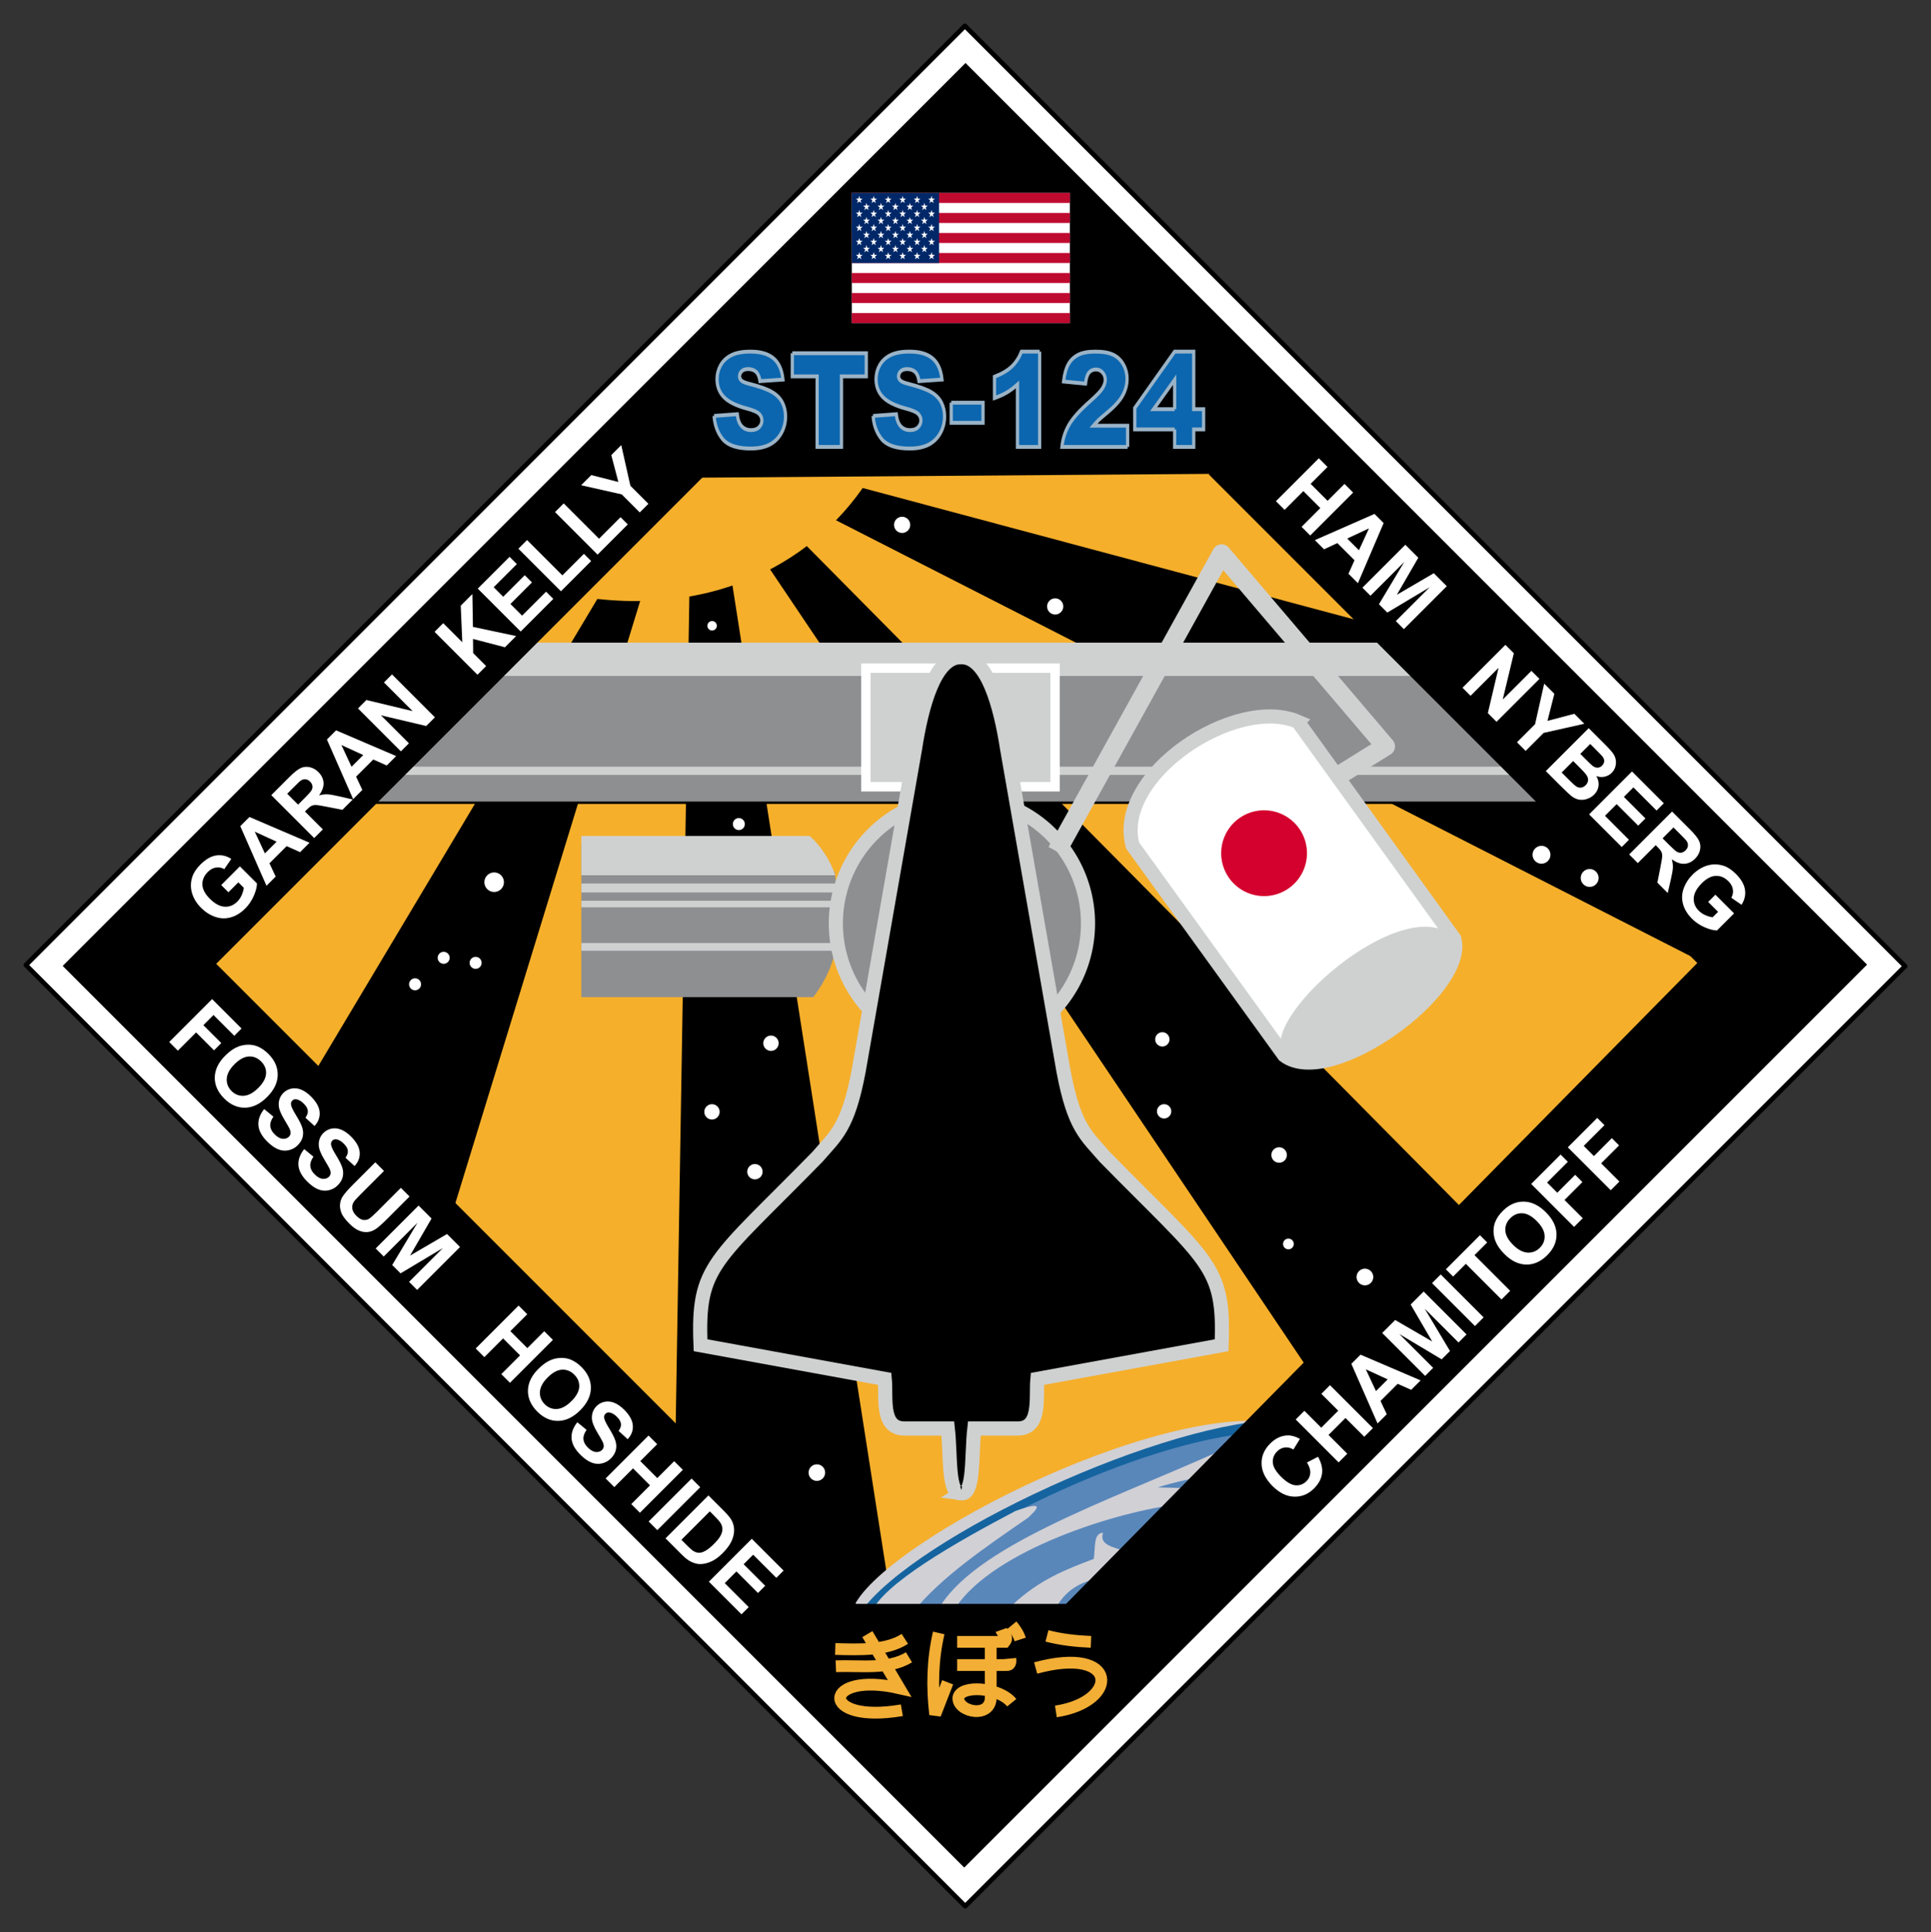 <?xml version="1.0" encoding="UTF-8"?>
<svg version="1.0" viewBox="0 0 820.02 820.4" xmlns="http://www.w3.org/2000/svg" xmlns:xlink="http://www.w3.org/1999/xlink">
<rect x="0" y="0" width="820.02" height="820.4" fill="#333333" stroke="none"/>
<defs>
<rect id="a" width="1235" height="50" fill="#bf0a30"/>
<g id="g">
<use y="-0.216" width="800" height="800" xlink:href="#f"/>
<use width="800" height="800" xlink:href="#f"/>
<use y="0.216" width="800" height="800" xlink:href="#d"/>
</g>
<g id="f">
<use width="800" height="800" xlink:href="#d"/>
<use y="0.054" width="800" height="800" xlink:href="#e"/>
<use y="0.108" width="800" height="800" xlink:href="#d"/>
<use y="0.162" width="800" height="800" xlink:href="#e"/>
</g>
<g id="d">
<use x="-0.063" width="800" height="800" xlink:href="#e"/>
<use x="0.315" width="800" height="800" xlink:href="#b"/>
</g>
<g id="e">
<use x="-0.252" width="800" height="800" xlink:href="#b"/>
<use x="-0.126" width="800" height="800" xlink:href="#b"/>
<use width="800" height="800" xlink:href="#b"/>
<use x="0.126" width="800" height="800" xlink:href="#b"/>
<use x="0.252" width="800" height="800" xlink:href="#b"/>
</g>
<g id="b">
<use transform="rotate(252)" width="800" height="800" xlink:href="#c"/>
<use transform="rotate(-36)" width="800" height="800" xlink:href="#c"/>
<use transform="rotate(36)" width="800" height="800" xlink:href="#c"/>
<use transform="rotate(108)" width="800" height="800" xlink:href="#c"/>
<use transform="scale(-1)" width="800" height="800" xlink:href="#c"/>
</g>
<polygon id="c" transform="scale(.062)" points="0 0.5 0.162 0 -0.162 0 -0.162 0" fill="#fff"/>
</defs>
<path d="m11 409.76 398.76-398.76 399.26 399.26-399.14 399.14-398.88-399.64z" fill="#fff" stroke="#000" stroke-linejoin="round" stroke-width="2"/>
<path d="m69.485 404.06 275.72-267.14 198.57 52.86 214.29 222.86-328.58 315.71-107.14-42.86-252.86-281.43z"/>
<path d="m254.95 252.17-123.74 207.09-59.096-56.07 178.8-159.6 4.041 8.586z" fill="#f5af2b"/>
<path d="m272.63 252.68-82.327 268.2 96.47 94.449 6.061-367.7-20.203 5.051z" fill="#f5af2b"/>
<path d="m310.51 245.1 68.69 439.92 182.84-93.94-240.92-358.1-10.607 12.122z" fill="#f5af2b"/>
<path d="m623.66 515.82-294.96-298 23.234 1.515 376.28 191.93-104.55 104.55z" fill="#f5af2b"/>
<path d="m581.74 264.8-232.34-62.124 177.28-8.081 55.053 70.206z" fill="#f5af2b"/>
<path d="m372.63 197.12c-20.883 38.043-66.304 67.044-130.31 55.558l54.548-59.599 75.761 4.041z" fill="#f5af2b"/>
<path d="m246.87 358.49v64.902h98.49c13.633-17.762 11.201-35.524 9.091-53.286l-107.58-11.61z" fill="#8e8f91"/>
<path d="m656.98 340.85h-501.07l56.786-56.786h391.79l52.5 56.786z" fill="#8e8f91" stroke="#000"/>
<path d="m535.2 606.92c-37.72-2.41-127.02 30.18-172.14 80.36l92.5 1.786 79.643-82.143z" fill="#5987ba"/>
<path d="m528.41 608.71c-51.836 6.145-130.66 45.77-161.43 77.5l-2.5-4.286c57.606-52.308 112.71-67.92 167.5-78.929l-3.571 5.714z" fill="#15649f"/>
<rect x="209.49" y="272.88" width="396.48" height="14.142" fill="#cfd1d1"/>
<path d="m462.03 392.08a53.538 53.538 0 0 1-107.08 0 53.538 53.538 0 1 1 107.08 0z" fill="#8e8f91" stroke="#cfd1d1" stroke-width="6"/>
<path d="m448.77 361.56 70-126.43 69.643 81.786-26.429 16.429" fill="none" stroke="#cfd1d1" stroke-linejoin="round" stroke-width="8"/>
<path d="m647.7 327.28h-491.43" fill="none" stroke="#cfd1d1" stroke-width="3.5"/>
<path d="m551.18 306.47c-26.49-11.413-78.312 22.695-70.206 52.528l64.397 89.146c19.498 14.753 78.125-28.002 72.226-49.497l-66.418-92.176z" fill="#fff" stroke="#cfd1d1" stroke-width="6"/>
<rect x="367.7" y="283.71" width="80.357" height="50.357" fill="#cfd1d1" stroke="#fff" stroke-width="4"/>
<path d="m408.14 634.06c-5.698 0.789-4.338-15.962-5.634-27.5h-18.214c-10.4 0.15-7.803-13.145-8.571-21.071l-78.23-14.28c-1.392-33.936 5.537-34.963 49.643-80 7.791-9.066 12.941-12.233 17.5-36.429l23.929-136.79c2.796-18.164 8.447-39.268 19.563-38.929 11.115-0.34 16.766 20.765 19.563 38.929l23.929 136.79c4.559 24.196 9.709 27.363 17.5 36.429 44.106 45.037 51.035 46.064 49.643 80l-78.214 14.286c-0.768 7.926 1.829 21.222-8.571 21.071h-18.214c-1.296 11.538 0.065 28.289-5.634 27.5z" stroke="#cfd1d1" stroke-width="6"/>
<path d="m545.62 448.65c21.505 12.275 74.621-27.859 71.973-50.508-21.277-21.174-85.897 36.092-71.973 50.508z" fill="#cfd1d1"/>
<g transform="translate(9.485 9.778)" fill="#fff">
<path d="m487.15 431.55a3.03 3.03 0 1 1-6.061 0 3.03 3.03 0 1 1 6.061 0z"/>
<path transform="translate(.758 30.557)" d="m487.15 431.55a3.03 3.03 0 1 1-6.061 0 3.03 3.03 0 1 1 6.061 0z"/>
<path transform="matrix(1.083 0 0 1.083 9.407 13.283)" d="m487.15 431.55a3.03 3.03 0 1 1-6.061 0 3.03 3.03 0 1 1 6.061 0z"/>
<path transform="matrix(.75 0 0 .75 174.57 194.76)" d="m487.15 431.55a3.03 3.03 0 1 1-6.061 0 3.03 3.03 0 1 1 6.061 0z"/>
<path transform="matrix(1.167 0 0 1.167 5.177 28.838)" d="m487.15 431.55a3.03 3.03 0 1 1-6.061 0 3.03 3.03 0 1 1 6.061 0z"/>
<path transform="matrix(1.25 0 0 1.25 39.981 -186.27)" d="m487.15 431.55a3.03 3.03 0 1 1-6.061 0 3.03 3.03 0 1 1 6.061 0z"/>
<path transform="matrix(1.25 0 0 1.25 60.437 -176.42)" d="m487.15 431.55a3.03 3.03 0 1 1-6.061 0 3.03 3.03 0 1 1 6.061 0z"/>
<path transform="matrix(1.132 0 0 1.132 -174.41 -275.43)" d="m487.15 431.55a3.03 3.03 0 1 1-6.061 0 3.03 3.03 0 1 1 6.061 0z"/>
<path transform="matrix(.661 0 0 .661 -27.086 -29.323)" d="m487.15 431.55a3.03 3.03 0 1 1-6.061 0 3.03 3.03 0 1 1 6.061 0z"/>
<path transform="matrix(1.132 0 0 1.132 -109.41 -240.79)" d="m487.15 431.55a3.03 3.03 0 1 1-6.061 0 3.03 3.03 0 1 1 6.061 0z"/>
<path transform="matrix(.838 0 0 .838 -101.42 -21.503)" d="m487.15 431.55a3.03 3.03 0 1 1-6.061 0 3.03 3.03 0 1 1 6.061 0z"/>
<path transform="matrix(1.368 0 0 1.368 -461.91 -225.54)" d="m487.15 431.55a3.03 3.03 0 1 1-6.061 0 3.03 3.03 0 1 1 6.061 0z"/>
<path transform="matrix(.838 0 0 .838 -226.77 35.282)" d="m487.15 431.55a3.03 3.03 0 1 1-6.061 0 3.03 3.03 0 1 1 6.061 0z"/>
<path transform="matrix(.838 0 0 .838 -213.2 37.425)" d="m487.15 431.55a3.03 3.03 0 1 1-6.061 0 3.03 3.03 0 1 1 6.061 0z"/>
<path transform="matrix(.838 0 0 .838 -238.92 46.532)" d="m487.15 431.55a3.03 3.03 0 1 1-6.061 0 3.03 3.03 0 1 1 6.061 0z"/>
<path transform="matrix(1.073 0 0 1.073 -226.6 -.72)" d="m487.15 431.55a3.03 3.03 0 1 1-6.061 0 3.03 3.03 0 1 1 6.061 0z"/>
<path transform="matrix(1.073 0 0 1.073 -201.54 -29.861)" d="m487.15 431.55a3.03 3.03 0 1 1-6.061 0 3.03 3.03 0 1 1 6.061 0z"/>
<path transform="matrix(1.073 0 0 1.073 -208.36 24.688)" d="m487.15 431.55a3.03 3.03 0 1 1-6.061 0 3.03 3.03 0 1 1 6.061 0z"/>
<path transform="matrix(1.157 0 0 1.157 -222.72 116.21)" d="m487.15 431.55a3.03 3.03 0 1 1-6.061 0 3.03 3.03 0 1 1 6.061 0z"/>
</g>
<path d="m535.91 603.35c-56.929 5.58-161.7 57.135-173.57 86.786-13.186-20.217 111.32-89.842 173.57-86.786z" fill="#d1d0d5"/>
<path d="m388.06 684.06c11.807-14.467 30.274-27.031 48.571-39.643 4.114-3.902 7.343-7.362-5.357-2.857-24.681 12.995-56.785 31.082-61.429 43.571l18.214-1.071z" fill="#d1d0d5"/>
<path d="m429.84 681.56c11.548-10.902 23.095-15.242 34.643-19.643 0.71-4.44-0.272-10.994 3.929-11.071-1.772 5.401 4.821 6.021 9.286 7.857l-9.286 11.071c-13.965 2.311-18.086 9.095-21.786 16.071l-16.786-4.286z" fill="#d1d0d5"/>
<path d="m498.06 639.06c-27.798 3.829-79.605 20.907-93.571 45.714l-6.429-0.714c14.816-27.327 71.904-46.435 118.93-67.5l-6.429 10.357c-6.028 1.266-11.979 2.455-18.929 4.643l13.929 0.357-7.5 7.143z" fill="#d1d0d5"/>
<path d="m246.87 354.96h96.975c4.526 3.966 8.764 10.349 10.859 16.668h-107.83v-16.668z" fill="#cfd1d1"/>
<path d="m246.87 375.16h110.61v3.788h-110.61v-3.788z" fill="#cfd1d1"/>
<path d="m246.87 382.48h109.85l-0.758 2.778h-109.1v-2.778z" fill="#cfd1d1"/>
<path d="m246.87 400.41h108.59l-0.758 3.283h-107.83v-3.283z" fill="#cfd1d1"/>
<path d="m555.02 362.28a18.214 18.214 0 1 1-36.429 0 18.214 18.214 0 1 1 36.429 0z" fill="#d4012e"/>
<path d="m91.628 409.42 273.57 260" fill="#cfd1d1"/>
<path d="m91.806 409.24 271.79 271.79h89.107l268.08-272.13-207.49-207.49 0.47-0.2-215.54 1.6-206.42 206.43zm-65.178 0.9 383.39-383.4 382.86 382.86-383.4 383.39-382.85-382.85z"/>
<path d="m97.002 378.87-3.07-3.07 7.93-7.93 7.259 7.259c-0.025 1.516-0.485 3.294-1.38 5.332-0.895 2.022-2.092 3.783-3.592 5.283-1.906 1.906-3.965 3.17-6.178 3.791-2.221 0.613-4.429 0.534-6.625-0.236-2.204-0.779-4.181-2.043-5.929-3.791-1.898-1.898-3.186-3.982-3.866-6.252-0.679-2.271-0.646-4.566 0.099-6.886 0.563-1.773 1.715-3.53 3.455-5.27 2.262-2.262 4.504-3.551 6.724-3.866 2.221-0.331 4.35 0.157 6.389 1.467l-2.971 4.338c-1.152-0.638-2.341-0.858-3.567-0.659-1.226 0.182-2.37 0.804-3.431 1.864-1.608 1.608-2.378 3.397-2.312 5.37 0.075 1.964 1.115 3.949 3.12 5.954 2.163 2.163 4.268 3.306 6.314 3.431 2.038 0.116 3.837-0.605 5.394-2.163 0.771-0.771 1.392-1.69 1.864-2.759 0.472-1.085 0.771-2.121 0.895-3.107l-2.312-2.312-4.214 4.214m34.442-21.043-4.002 4.002-5.73-2.548-7.284 7.284 2.635 5.643-3.903 3.903-11.125-25.319 3.89-3.89 25.518 10.926m-13.983-0.435-9.273-4.251 4.301 9.223 4.972-4.972m15.96-1.541-18.222-18.222 7.744-7.744c1.947-1.947 3.526-3.194 4.736-3.741 1.21-0.563 2.498-0.692 3.866-0.385 1.367 0.307 2.59 0.999 3.667 2.076 1.367 1.367 2.096 2.9 2.188 4.599 0.083 1.69-0.559 3.451-1.927 5.283 1.26-0.331 2.424-0.476 3.493-0.435 1.077 0.033 2.764 0.319 5.059 0.858l5.78 1.33-4.4 4.4-6.625-1.305c-2.362-0.472-3.899-0.717-4.611-0.733-0.721-0.025-1.342 0.091-1.864 0.348-0.53 0.249-1.218 0.796-2.063 1.641l-0.746 0.746 7.607 7.607-3.679 3.679m-6.836-14.195 2.722-2.722c1.765-1.765 2.792-2.942 3.083-3.53 0.29-0.588 0.377-1.189 0.261-1.802-0.116-0.613-0.447-1.193-0.994-1.74-0.613-0.613-1.272-0.94-1.976-0.982-0.704-0.058-1.405 0.162-2.101 0.659-0.34 0.257-1.255 1.131-2.747 2.623l-2.871 2.871 4.624 4.624m41.652-20.621-4.002 4.002-5.73-2.548-7.284 7.284 2.635 5.643-3.903 3.903-11.125-25.319 3.89-3.89 25.518 10.926m-13.983-0.435-9.273-4.251 4.301 9.223 4.972-4.972m15.984-1.566-18.222-18.222 3.58-3.58 19.626 4.711-12.169-12.169 3.418-3.418 18.222 18.222-3.692 3.692-19.229-4.537 11.883 11.883-3.418 3.418m32.528-32.528-18.222-18.222 3.679-3.679 8.092 8.092-0.659-15.525 4.947-4.947 0.236 13.958 18.359 3.89-4.761 4.761-13.561-3.542 0.062 6.028 5.506 5.506-3.679 3.679m18.346-18.346-18.222-18.222 13.511-13.511 3.083 3.083-9.832 9.832 4.04 4.04 9.148-9.148 3.07 3.07-9.148 9.148 4.959 4.959 10.18-10.18 3.07 3.07-13.859 13.859m17.103-17.103-18.073-18.073 3.679-3.679 15.003 15.003 9.148-9.148 3.07 3.07-12.827 12.827m15.562-15.562-18.073-18.073 3.679-3.679 15.003 15.003 9.148-9.148 3.07 3.07-12.827 12.827m17.911-17.911-7.669-7.669-17.227-3.878 4.313-4.313 11.497 2.921-3.008-11.41 4.239-4.239 3.878 17.277 7.644 7.644-3.667 3.667" fill="#fff"/>
<path d="m541.84 212.81 18.222-18.222 3.679 3.679-7.172 7.172 7.209 7.209 7.172-7.172 3.679 3.679-18.222 18.222-3.679-3.679 7.967-7.967-7.209-7.209-7.967 7.967-3.679-3.679m34.815 34.815-4.002-4.002 2.548-5.73-7.284-7.284-5.643 2.635-3.903-3.903 25.319-11.125 3.89 3.89-10.926 25.518m0.435-13.983 4.251-9.273-9.223 4.301 4.972 4.972m1.479 15.897 18.222-18.222 5.506 5.506-9.123 15.736 15.699-9.161 5.519 5.519-18.222 18.222-3.418-3.418 14.344-14.344-17.961 10.727-3.542-3.542 10.739-17.948-14.344 14.344-3.418-3.418m42.497 42.497 18.222-18.222 3.58 3.58-4.711 19.626 12.169-12.169 3.418 3.418-18.222 18.222-3.692-3.692 4.537-19.229-11.883 11.883-3.418-3.418m23.144 23.144 7.669-7.669 3.878-17.227 4.313 4.313-2.921 11.497 11.41-3.008 4.239 4.239-17.277 3.878-7.644 7.644-3.667-3.667m30.453-5.991 7.284 7.284c1.442 1.442 2.453 2.577 3.033 3.406 0.597 0.829 0.982 1.711 1.156 2.647 0.182 0.945 0.141 1.922-0.124 2.933-0.257 1.003-0.779 1.898-1.566 2.685-0.854 0.854-1.869 1.405-3.045 1.653-1.168 0.257-2.324 0.17-3.468-0.261 0.787 1.433 1.09 2.838 0.907 4.214-0.182 1.375-0.8 2.59-1.852 3.642-0.829 0.829-1.831 1.442-3.008 1.84-1.16 0.398-2.312 0.497-3.455 0.298-1.127-0.199-2.233-0.733-3.319-1.603-0.679-0.547-2.2-1.985-4.562-4.313l-6.202-6.202 18.222-18.222m0.646 6.712-4.214 4.214 2.411 2.411c1.433 1.433 2.345 2.304 2.735 2.61 0.704 0.555 1.413 0.833 2.126 0.833 0.729 0 1.388-0.294 1.976-0.882 0.563-0.563 0.862-1.177 0.895-1.84 0.05-0.663-0.195-1.338-0.733-2.026-0.323-0.406-1.351-1.475-3.083-3.207l-2.113-2.113m-7.247 7.247-4.872 4.872 3.406 3.406c1.326 1.326 2.204 2.13 2.635 2.411 0.646 0.447 1.33 0.65 2.051 0.609 0.737-0.041 1.429-0.385 2.076-1.032 0.547-0.547 0.878-1.143 0.994-1.79 0.116-0.646 8e-3 -1.309-0.323-1.989-0.323-0.671-1.322-1.844-2.995-3.518l-2.971-2.971m6.762 22.647 18.222-18.222 13.511 13.511-3.083 3.083-9.832-9.832-4.04 4.04 9.148 9.148-3.07 3.07-9.148-9.148-4.959 4.959 10.18 10.18-3.07 3.07-13.859-13.859m17.016 17.016 18.222-18.222 7.744 7.744c1.947 1.947 3.194 3.526 3.741 4.736 0.563 1.21 0.692 2.498 0.385 3.866-0.307 1.367-0.999 2.59-2.076 3.667-1.367 1.367-2.9 2.096-4.599 2.188-1.69 0.083-3.451-0.559-5.283-1.927 0.331 1.26 0.476 2.424 0.435 3.493-0.033 1.077-0.319 2.764-0.858 5.059l-1.33 5.78-4.4-4.4 1.305-6.625c0.472-2.362 0.717-3.899 0.733-4.611 0.025-0.721-0.091-1.342-0.348-1.864-0.249-0.53-0.795-1.218-1.641-2.063l-0.746-0.746-7.607 7.607-3.679-3.679m14.195-6.836 2.722 2.722c1.765 1.765 2.942 2.792 3.53 3.083 0.588 0.29 1.189 0.377 1.802 0.261 0.613-0.116 1.193-0.447 1.74-0.994 0.613-0.613 0.94-1.272 0.982-1.976 0.058-0.704-0.162-1.405-0.659-2.101-0.257-0.34-1.131-1.255-2.623-2.747l-2.871-2.871-4.624 4.624m19.365 26.997 3.07-3.07 7.93 7.93-7.259 7.259c-1.516-0.025-3.294-0.485-5.332-1.38-2.022-0.895-3.783-2.092-5.283-3.592-1.906-1.906-3.17-3.965-3.791-6.178-0.613-2.221-0.534-4.429 0.236-6.625 0.779-2.204 2.043-4.181 3.791-5.929 1.898-1.898 3.982-3.186 6.252-3.866 2.271-0.679 4.566-0.646 6.886 0.099 1.773 0.563 3.53 1.715 5.27 3.455 2.262 2.262 3.551 4.504 3.866 6.724 0.331 2.221-0.157 4.35-1.467 6.389l-4.338-2.971c0.638-1.152 0.858-2.341 0.659-3.567-0.182-1.226-0.804-2.37-1.864-3.431-1.608-1.608-3.397-2.378-5.37-2.312-1.964 0.075-3.949 1.115-5.954 3.12-2.163 2.163-3.306 4.268-3.431 6.314-0.116 2.038 0.605 3.837 2.163 5.394 0.771 0.771 1.69 1.392 2.759 1.864 1.085 0.472 2.121 0.771 3.107 0.895l2.312-2.312-4.214-4.214" fill="#fff"/>
<path d="m555.01 621 4.698-2.436c1.442 2.536 2.009 4.926 1.703 7.172-0.307 2.229-1.438 4.321-3.393 6.277-2.42 2.42-5.233 3.584-8.44 3.493-3.215-0.099-6.256-1.583-9.123-4.45-3.033-3.033-4.603-6.169-4.711-9.409-0.116-3.248 1.102-6.149 3.654-8.701 2.229-2.229 4.698-3.381 7.408-3.455 1.608-0.05 3.348 0.447 5.22 1.492l-2.772 4.512c-1.16-0.729-2.357-1.023-3.592-0.882-1.226 0.133-2.329 0.688-3.306 1.666-1.351 1.351-1.964 2.933-1.84 4.748 0.133 1.806 1.284 3.795 3.455 5.966 2.304 2.304 4.359 3.53 6.165 3.679 1.806 0.149 3.373-0.439 4.698-1.765 0.978-0.978 1.508-2.13 1.591-3.455s-0.389-2.809-1.417-4.45m13.449-0.05-18.222-18.222 3.679-3.679 7.172 7.172 7.209-7.209-7.172-7.172 3.679-3.679 18.222 18.222-3.679 3.679-7.967-7.967-7.209 7.209 7.967 7.967-3.679 3.679m34.815-34.815-4.002 4.002-5.73-2.548-7.284 7.284 2.635 5.643-3.903 3.903-11.125-25.319 3.89-3.89 25.518 10.926m-13.983-0.435-9.273-4.251 4.301 9.223 4.972-4.972m15.897-1.479-18.222-18.222 5.506-5.506 15.736 9.123-9.161-15.699 5.519-5.519 18.222 18.222-3.418 3.418-14.344-14.344 10.727 17.961-3.542 3.542-17.948-10.739 14.344 14.344-3.418 3.418m21.168-21.168-18.222-18.222 3.679-3.679 18.222 18.222-3.679 3.679m11.274-11.274-15.139-15.139-5.407 5.407-3.083-3.083 14.48-14.48 3.083 3.083-5.394 5.394 15.139 15.139-3.679 3.679m1.268-19.266c-1.856-1.856-3.136-3.692-3.841-5.506-0.514-1.342-0.783-2.739-0.808-4.189-0.017-1.458 0.224-2.792 0.721-4.002 0.655-1.616 1.724-3.165 3.207-4.649 2.685-2.685 5.664-3.998 8.937-3.94 3.281 0.05 6.405 1.558 9.372 4.524 2.942 2.942 4.446 6.045 4.512 9.31 0.058 3.257-1.251 6.223-3.928 8.9-2.71 2.71-5.689 4.04-8.937 3.99-3.257-0.058-6.335-1.537-9.235-4.437m3.667-3.915c2.063 2.063 4.106 3.153 6.128 3.269 2.014 0.108 3.754-0.572 5.22-2.038 1.467-1.467 2.142-3.194 2.026-5.183-0.116-2.005-1.23-4.064-3.344-6.178-2.088-2.088-4.106-3.186-6.053-3.294-1.939-0.116-3.667 0.584-5.183 2.101-1.516 1.516-2.217 3.261-2.101 5.233 0.108 1.964 1.21 3.994 3.306 6.09m25.891-7.644-18.222-18.222 12.492-12.492 3.083 3.083-8.813 8.813 4.313 4.313 7.607-7.607 3.083 3.083-7.607 7.607 7.744 7.744-3.679 3.679m15.562-15.562-18.222-18.222 12.492-12.492 3.083 3.083-8.813 8.813 4.313 4.313 7.607-7.607 3.083 3.083-7.607 7.607 7.744 7.744-3.679 3.679" fill="#fff"/>
<path d="m71.849 442.45 18.222-18.222 12.492 12.492-3.083 3.083-8.813-8.813-4.313 4.313 7.607 7.607-3.083 3.083-7.607-7.607-7.744 7.744-3.679-3.679m23.79 5.792c1.856-1.856 3.692-3.136 5.506-3.841 1.342-0.514 2.739-0.783 4.189-0.808 1.458-0.017 2.792 0.224 4.002 0.721 1.616 0.655 3.165 1.724 4.649 3.207 2.685 2.685 3.998 5.664 3.94 8.937-0.05 3.281-1.558 6.405-4.524 9.372-2.942 2.942-6.045 4.446-9.31 4.512-3.257 0.058-6.223-1.251-8.9-3.928-2.71-2.71-4.04-5.689-3.99-8.937 0.058-3.257 1.537-6.335 4.437-9.235m3.915 3.667c-2.063 2.063-3.153 4.106-3.269 6.128-0.108 2.014 0.572 3.754 2.038 5.22 1.467 1.467 3.194 2.142 5.183 2.026 2.005-0.116 4.064-1.23 6.178-3.344 2.088-2.088 3.186-4.106 3.294-6.053 0.116-1.939-0.584-3.667-2.101-5.183-1.516-1.516-3.261-2.217-5.233-2.101-1.964 0.108-3.994 1.21-6.09 3.306m12.616 19.005 3.928 3.232c-0.986 1.417-1.434 2.735-1.342 3.953 0.099 1.226 0.708 2.399 1.827 3.518 1.185 1.185 2.324 1.827 3.418 1.927 1.11 0.099 2.001-0.186 2.672-0.858 0.431-0.431 0.667-0.924 0.708-1.479 0.058-0.555-0.116-1.26-0.522-2.113-0.282-0.58-0.999-1.827-2.15-3.741-1.483-2.461-2.266-4.446-2.349-5.954-0.116-2.121 0.547-3.903 1.989-5.345 0.928-0.928 2.055-1.533 3.381-1.815 1.342-0.282 2.718-0.141 4.127 0.423 1.417 0.572 2.826 1.558 4.226 2.958 2.287 2.287 3.505 4.508 3.654 6.662 0.157 2.163-0.572 4.11-2.188 5.842l-3.841-3.518c0.779-1.094 1.11-2.105 0.994-3.033-0.1-0.928-0.667-1.91-1.703-2.946-1.069-1.069-2.126-1.686-3.17-1.852-0.671-0.108-1.243 0.075-1.715 0.547-0.431 0.431-0.617 0.982-0.559 1.653 0.074 0.854 0.795 2.386 2.163 4.599 1.367 2.212 2.25 3.973 2.647 5.283 0.414 1.309 0.468 2.598 0.162 3.866-0.29 1.268-1.011 2.478-2.163 3.629-1.044 1.044-2.312 1.732-3.804 2.063-1.492 0.331-2.991 0.191-4.5-0.423-1.5-0.622-3.041-1.724-4.624-3.306-2.304-2.304-3.542-4.603-3.716-6.898-0.166-2.304 0.65-4.595 2.449-6.874m17.004 17.004 3.928 3.232c-0.986 1.417-1.434 2.735-1.342 3.953 0.099 1.226 0.708 2.399 1.827 3.518 1.185 1.185 2.324 1.827 3.418 1.927 1.11 0.099 2.001-0.186 2.672-0.858 0.431-0.431 0.667-0.924 0.709-1.479 0.058-0.555-0.116-1.26-0.522-2.113-0.282-0.58-0.999-1.827-2.15-3.741-1.483-2.461-2.266-4.446-2.349-5.954-0.116-2.121 0.547-3.903 1.989-5.345 0.928-0.928 2.055-1.533 3.381-1.815 1.342-0.282 2.718-0.141 4.127 0.423 1.417 0.572 2.826 1.558 4.226 2.958 2.287 2.287 3.505 4.508 3.654 6.662 0.157 2.163-0.572 4.11-2.188 5.842l-3.841-3.518c0.779-1.094 1.11-2.105 0.994-3.033-0.1-0.928-0.667-1.91-1.703-2.946-1.069-1.069-2.126-1.686-3.17-1.852-0.671-0.108-1.243 0.075-1.715 0.547-0.431 0.431-0.617 0.982-0.559 1.653 0.075 0.854 0.795 2.386 2.163 4.599 1.367 2.212 2.25 3.973 2.647 5.283 0.414 1.309 0.468 2.598 0.162 3.866-0.29 1.268-1.011 2.478-2.163 3.629-1.044 1.044-2.312 1.732-3.804 2.063-1.492 0.331-2.991 0.191-4.5-0.423-1.5-0.621-3.041-1.724-4.624-3.306-2.304-2.304-3.542-4.603-3.716-6.898-0.166-2.304 0.65-4.595 2.449-6.874m30.204 5.618 3.679 3.679-9.869 9.869c-1.566 1.566-2.536 2.627-2.909 3.182-0.588 0.903-0.816 1.877-0.684 2.921 0.149 1.044 0.737 2.08 1.765 3.107 1.044 1.044 2.043 1.62 2.996 1.728 0.961 0.099 1.806-0.108 2.536-0.621 0.729-0.514 1.815-1.492 3.257-2.933l10.08-10.08 3.679 3.679-9.571 9.571c-2.188 2.188-3.833 3.634-4.935 4.338-1.102 0.704-2.233 1.098-3.393 1.181-1.152 0.091-2.362-0.124-3.629-0.646-1.26-0.53-2.61-1.516-4.052-2.958-1.74-1.74-2.863-3.261-3.368-4.562-0.489-1.301-0.675-2.531-0.559-3.692 0.124-1.168 0.456-2.188 0.994-3.058 0.804-1.284 2.225-2.946 4.263-4.984l9.72-9.72m0.149 36.593 18.222-18.222 5.506 5.506-9.123 15.736 15.699-9.161 5.519 5.519-18.222 18.222-3.418-3.418 14.344-14.344-17.961 10.727-3.542-3.542 10.739-17.948-14.344 14.344-3.418-3.418m42.472 42.472 18.222-18.222 3.679 3.679-7.172 7.172 7.209 7.209 7.172-7.172 3.679 3.679-18.222 18.222-3.679-3.679 7.967-7.967-7.209-7.209-7.967 7.967-3.679-3.679m26.637 8.639c1.856-1.856 3.692-3.136 5.506-3.841 1.342-0.514 2.739-0.783 4.189-0.808 1.458-0.017 2.792 0.224 4.002 0.721 1.616 0.655 3.165 1.724 4.649 3.207 2.685 2.685 3.998 5.664 3.94 8.937-0.05 3.281-1.558 6.405-4.524 9.372-2.942 2.942-6.045 4.446-9.31 4.512-3.257 0.058-6.223-1.251-8.9-3.928-2.71-2.71-4.04-5.689-3.99-8.937 0.058-3.257 1.537-6.335 4.437-9.235m3.915 3.667c-2.063 2.063-3.153 4.106-3.269 6.128-0.108 2.014 0.572 3.754 2.038 5.22 1.467 1.467 3.194 2.142 5.183 2.026 2.005-0.116 4.064-1.23 6.178-3.344 2.088-2.088 3.186-4.106 3.294-6.053 0.116-1.939-0.584-3.667-2.101-5.183-1.516-1.516-3.261-2.217-5.233-2.101-1.964 0.108-3.994 1.21-6.09 3.306m12.616 19.005 3.928 3.232c-0.986 1.417-1.434 2.735-1.342 3.953 0.099 1.226 0.708 2.399 1.827 3.518 1.185 1.185 2.324 1.827 3.418 1.927 1.11 0.099 2.001-0.186 2.672-0.858 0.431-0.431 0.667-0.924 0.708-1.479 0.058-0.555-0.116-1.26-0.522-2.113-0.282-0.58-0.999-1.827-2.15-3.741-1.483-2.461-2.266-4.446-2.349-5.954-0.116-2.121 0.547-3.903 1.989-5.345 0.928-0.928 2.055-1.533 3.381-1.815 1.342-0.282 2.718-0.141 4.127 0.423 1.417 0.572 2.826 1.558 4.226 2.958 2.287 2.287 3.505 4.508 3.654 6.662 0.157 2.163-0.572 4.11-2.188 5.842l-3.841-3.518c0.779-1.094 1.11-2.105 0.994-3.033-0.1-0.928-0.667-1.91-1.703-2.946-1.069-1.069-2.126-1.686-3.17-1.852-0.671-0.108-1.243 0.075-1.715 0.547-0.431 0.431-0.617 0.982-0.559 1.653 0.075 0.854 0.795 2.386 2.163 4.599 1.367 2.212 2.25 3.973 2.647 5.283 0.414 1.309 0.468 2.598 0.162 3.866-0.29 1.268-1.011 2.478-2.163 3.629-1.044 1.044-2.312 1.732-3.804 2.063-1.492 0.331-2.991 0.191-4.5-0.423-1.5-0.622-3.041-1.724-4.624-3.306-2.304-2.304-3.542-4.603-3.716-6.898-0.166-2.304 0.65-4.595 2.449-6.874m12.019 23.877 18.222-18.222 3.679 3.679-7.172 7.172 7.209 7.209 7.172-7.172 3.679 3.679-18.222 18.222-3.679-3.679 7.967-7.967-7.209-7.209-7.967 7.967-3.679-3.679m18.272 18.272 18.222-18.222 3.679 3.679-18.222 18.222-3.679-3.679m25.381-11.062 6.724 6.724c1.516 1.516 2.556 2.788 3.12 3.816 0.754 1.384 1.11 2.859 1.069 4.425-0.042 1.566-0.448 3.132-1.218 4.698-0.762 1.558-1.997 3.19-3.704 4.897-1.5 1.5-2.979 2.606-4.437 3.319-1.782 0.87-3.505 1.293-5.171 1.268-1.26-0.017-2.606-0.394-4.04-1.131-1.069-0.555-2.283-1.512-3.642-2.871l-6.923-6.923 18.222-18.222m0.597 6.762-12.069 12.069 2.747 2.747c1.028 1.028 1.827 1.711 2.399 2.051 0.746 0.447 1.492 0.688 2.237 0.721 0.754 0.041 1.661-0.22 2.722-0.783 1.069-0.572 2.308-1.562 3.716-2.971s2.366-2.614 2.871-3.617c0.505-1.003 0.746-1.939 0.721-2.809-0.025-0.87-0.307-1.724-0.845-2.561-0.398-0.63-1.347-1.695-2.846-3.194l-1.653-1.653m-0.41 29.868 18.222-18.222 13.511 13.511-3.083 3.083-9.832-9.832-4.04 4.04 9.148 9.148-3.07 3.07-9.148-9.148-4.959 4.959 10.18 10.18-3.07 3.07-13.859-13.859" fill="#fff"/>
<g transform="matrix(.075 0 0 .085 361.72 81.921)">
<rect width="1235" height="650" fill="#fff"/>
<use width="800" height="800" xlink:href="#a"/>
<use y="100" width="800" height="800" xlink:href="#a"/>
<use y="200" width="800" height="800" xlink:href="#a"/>
<use y="300" width="800" height="800" xlink:href="#a"/>
<use y="400" width="800" height="800" xlink:href="#a"/>
<use y="500" width="800" height="800" xlink:href="#a"/>
<use y="600" width="800" height="800" xlink:href="#a"/>
<rect width="494" height="350" fill="#002868"/>
<use transform="matrix(650,0,0,650,247,175)" width="800" height="800" xlink:href="#g"/>
</g>
<g transform="matrix(.917 0 0 1.091 9.485 9.778)" fill="#0b66af" stroke="#9ab3c7" stroke-width="1.5">
<path d="m320.35 152.91 10.723-0.672c0.232 1.742 0.705 3.068 1.418 3.981 1.161 1.476 2.82 2.214 4.976 2.214 1.609 1e-5 2.845-0.373 3.707-1.12 0.879-0.763 1.319-1.642 1.319-2.637-2e-5 -0.945-0.415-1.791-1.244-2.538-0.829-0.746-2.753-1.451-5.772-2.115-4.943-1.111-8.467-2.587-10.574-4.428-2.123-1.841-3.184-4.188-3.184-7.041 0-1.874 0.539-3.641 1.617-5.299 1.095-1.675 2.728-2.985 4.901-3.931 2.189-0.962 5.183-1.443 8.981-1.443 4.661 3e-5 8.21 0.871 10.648 2.612 2.455 1.725 3.914 4.478 4.379 8.26l-10.623 0.622c-0.282-1.642-0.879-2.836-1.791-3.583-0.896-0.746-2.14-1.119-3.732-1.12-1.31 3e-5 -2.297 0.282-2.961 0.846-0.663 0.547-0.995 1.219-0.995 2.015-2e-5 0.581 0.274 1.103 0.821 1.567 0.531 0.481 1.791 0.929 3.782 1.343 4.926 1.062 8.45 2.14 10.573 3.234 2.14 1.078 3.69 2.422 4.652 4.03 0.979 1.609 1.468 3.408 1.468 5.399-4e-5 2.339-0.647 4.495-1.941 6.468s-3.102 3.475-5.424 4.503c-2.322 1.012-5.249 1.518-8.782 1.518-6.203 0-10.499-1.194-12.887-3.583-2.388-2.388-3.74-5.424-4.055-9.106"/>
<path d="m356.57 128.51h34.258v9.006h-11.494v27.466h-11.27v-27.466h-11.494v-9.006"/>
<path d="m393.99 152.91 10.723-0.672c0.232 1.742 0.705 3.068 1.418 3.981 1.161 1.476 2.82 2.214 4.976 2.214 1.609 1e-5 2.845-0.373 3.707-1.12 0.879-0.763 1.319-1.642 1.319-2.637-2e-5 -0.945-0.415-1.791-1.244-2.538-0.829-0.746-2.753-1.451-5.772-2.115-4.943-1.111-8.467-2.587-10.573-4.428-2.123-1.841-3.184-4.188-3.184-7.041 0-1.874 0.539-3.641 1.617-5.299 1.095-1.675 2.728-2.985 4.901-3.931 2.189-0.962 5.183-1.443 8.981-1.443 4.661 3e-5 8.21 0.871 10.648 2.612 2.455 1.725 3.914 4.478 4.379 8.26l-10.623 0.622c-0.282-1.642-0.879-2.836-1.791-3.583-0.896-0.746-2.14-1.119-3.732-1.12-1.31 3e-5 -2.297 0.282-2.961 0.846-0.663 0.547-0.995 1.219-0.995 2.015-1e-5 0.581 0.274 1.103 0.821 1.567 0.531 0.481 1.791 0.929 3.782 1.343 4.926 1.062 8.45 2.14 10.574 3.234 2.14 1.078 3.69 2.422 4.652 4.03 0.979 1.609 1.468 3.408 1.468 5.399-4e-5 2.339-0.647 4.495-1.941 6.468s-3.102 3.475-5.424 4.503c-2.322 1.012-5.249 1.518-8.782 1.518-6.203 0-10.499-1.194-12.887-3.583-2.388-2.388-3.74-5.424-4.055-9.106"/>
<path d="m430.16 147.76h14.728v7.837h-14.728v-7.837"/>
<path d="m471.11 127.88v37.094h-10.25v-24.307c-1.659 1.261-3.267 2.281-4.827 3.06-1.542 0.78-3.483 1.526-5.822 2.239v-8.309c3.45-1.111 6.128-2.446 8.036-4.005 1.907-1.559 3.4-3.483 4.478-5.772h8.384"/>
<path d="m511.84 164.98h-30.402c0.348-3.002 1.401-5.822 3.16-8.459 1.775-2.654 5.092-5.78 9.951-9.379 2.969-2.206 4.868-3.881 5.697-5.026 0.829-1.144 1.244-2.231 1.244-3.259-2e-5 -1.111-0.415-2.057-1.244-2.836-0.813-0.796-1.841-1.194-3.085-1.194-1.294 3e-5 -2.355 0.406-3.184 1.219-0.813 0.813-1.36 2.247-1.642 4.304l-10.151-0.821c0.398-2.853 1.128-5.075 2.189-6.668 1.062-1.609 2.554-2.836 4.478-3.682 1.94-0.862 4.619-1.294 8.036-1.294 3.566 3e-5 6.336 0.406 8.309 1.219 1.99 0.813 3.549 2.065 4.677 3.757 1.144 1.675 1.717 3.558 1.717 5.647-3e-5 2.223-0.655 4.346-1.965 6.369-1.294 2.023-3.657 4.246-7.09 6.668-2.04 1.41-3.408 2.397-4.105 2.961-0.68 0.564-1.484 1.302-2.413 2.214h15.823v8.26"/>
<path d="m533.63 158.16h-18.46v-8.334l18.46-21.943h8.832v22.416h4.578v7.862h-4.578v6.817h-8.832v-6.817m0-7.862v-11.469l-9.752 11.469h9.752"/>
</g>
<path d="m406.47 707h21.087c1.419 0.045 1.674-1.055 1.515-2.778m-46.088 21.971c-35.523 6.097-33.97-16.873-1.01-9.344l-13.637-22.981m15.91 2.02c-7.648 4.952-18.616 4.593-29.547 4.293m31.315 3.535c-8.826 5.338-20.382 3.395-31.062 3.788m43.689-14.142c-2.671 11.533-2.88 23.065-1.515 34.598 1.768-4.546 3.535-9.091 5.303-13.637m42.174-19.698c6.229 1.605 12.459 2.262 18.688 2.525m-23.486 11.112c35.438-9.68 35.775 14.321 8.586 18.435m-41.921-29.547h20.203c1.798-2.259-0.915-3.391-1.515-5.051m4.546-2.02c1.447 1.752 2.756 3.641 3.535 6.061m-12.509 1.142v22.857c0.552 9.951-14.21 6.866-13.75 0.714 0.989-5.518 17.256-4.535 22.679 2.143" fill="none" stroke="#f2ae35" stroke-width="5"/>
</svg>
